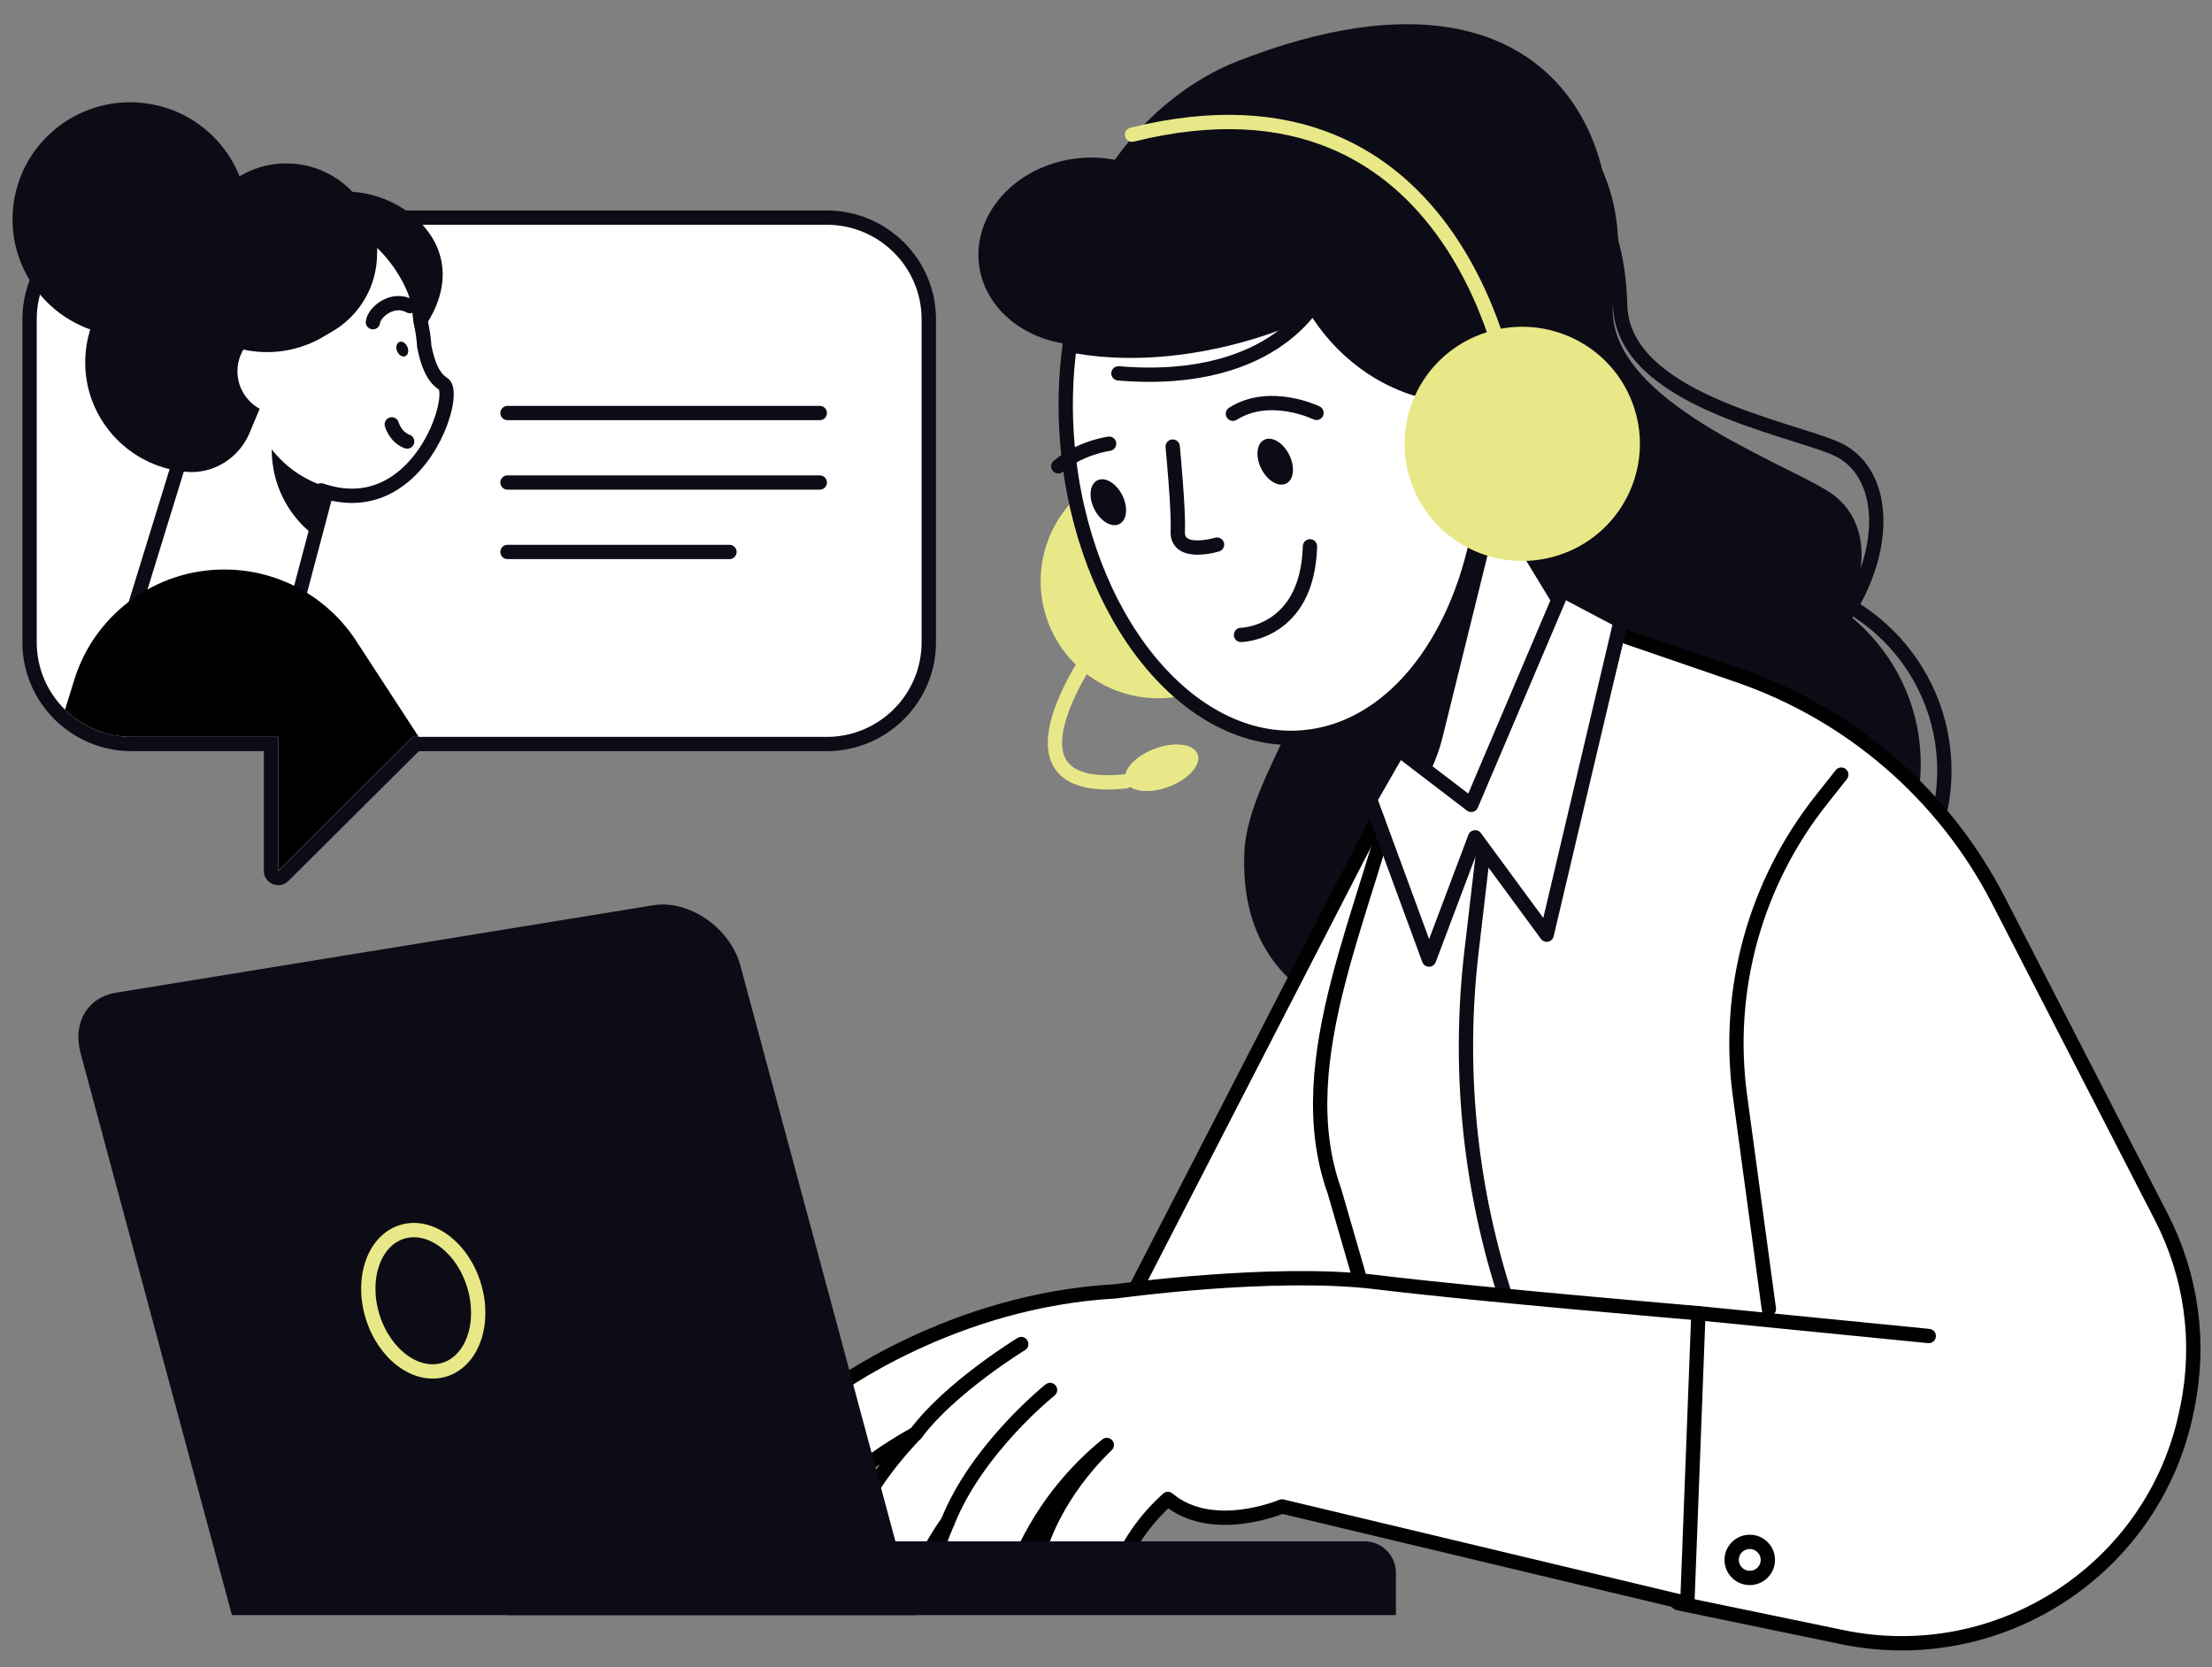 <?xml version="1.0" encoding="UTF-8"?>
<svg id="Capa_1" data-name="Capa 1" xmlns="http://www.w3.org/2000/svg" viewBox="0 0 643.11 484.77">
  <rect x="0" y="0" width="643.11" height="484.77" fill="#808080" stroke="none"/>
  <defs>
    <style>
      .cls-1 {
        fill: #e8e888;
      }

      .cls-2 {
        fill: #010101;
      }

      .cls-3, .cls-4, .cls-5 {
        fill: #fff;
      }

      .cls-3, .cls-4, .cls-6, .cls-7 {
        stroke-linecap: round;
        stroke-linejoin: round;
      }

      .cls-3, .cls-4, .cls-6, .cls-7, .cls-8 {
        stroke-width: 4.16px;
      }

      .cls-3, .cls-6 {
        stroke: #0c0c17;
      }

      .cls-4 {
        stroke: #010101;
      }

      .cls-9 {
        fill: #0c0c17;
      }

      .cls-6, .cls-7, .cls-8 {
        fill: none;
      }

      .cls-7, .cls-8 {
        stroke: #e8e888;
      }

      .cls-8 {
        stroke-miterlimit: 10;
      }
    </style>
  </defs>
  <g>
    <path class="cls-9" d="M510.15,189.08c-7.27,32.05-16.8,91.53-44.14,103.59-29.92,13.2-108.36,16.43-104.13-46.63,1.46-14,10.54-27.82,14.8-39.77,6.62-18.57.28-29.99-23.92-53.7-24.2-23.71-42.89-30.35-41.85-68.1.83-30.42,24.35-57.09,48.91-66.69,101.73-39.76,120.17,41.02,101.4,75.72-10.45,19.33-10.95,33.05,3.63,50.88,9.16,11.21,28.96,26.34,45.29,44.7Z"/>
    <path class="cls-6" d="M405.24,33.3c15.31-4.52,64.51.39,65.79,55.34.64,27.33,48.66,35.6,62.68,41.75,21.74,9.53,14.46,55.02-30.46,77.08-12.9,6.34-122.01-110.15-128.91-152.27-1.17-7.15,10.07-15.75,30.9-21.89Z"/>
    <path class="cls-9" d="M406.17,14.76c18.39-1.58,73.34,13.69,63.06,71.52-5.11,28.76,47.78,47.32,62.43,56.65,22.71,14.46,4.71,60.62-51.11,74.47-16.04,3.98-115.35-140.52-114.22-186.06.19-7.74,14.82-14.42,39.84-16.57Z"/>
    <ellipse class="cls-9" cx="502.61" cy="222.14" rx="55.83" ry="55.56"/>
    <ellipse class="cls-6" cx="509.47" cy="224.07" rx="55.83" ry="55.56"/>
    <path class="cls-9" d="M459.28,179.97c2.91,19.27,20.96,32.55,40.33,29.65,19.37-2.89,32.71-20.86,29.8-40.13-2.91-19.27-20.96-32.55-40.33-29.65-19.37,2.89-32.71,20.86-29.8,40.13Z"/>
  </g>
  <polygon class="cls-4" points="518.35 413.91 423.32 193.73 322.73 389.07 428.17 423.58 518.35 413.91"/>
  <g>
    <path class="cls-5" d="M80.88,255.29c-.27,0-.54-.05-.8-.16-.78-.32-1.29-1.08-1.29-1.92v-36.89h-40.49c-16.38,0-29.71-13.26-29.71-29.56v-93.94c0-16.3,13.33-29.56,29.71-29.56h202.02c16.38,0,29.71,13.26,29.71,29.56v93.94c0,16.3-13.33,29.56-29.71,29.56h-119.42l-38.55,38.36c-.4.4-.93.61-1.47.61Z"/>
    <path class="cls-9" d="M240.32,65.34c15.25,0,27.62,12.3,27.62,27.48v93.94c0,15.18-12.37,27.48-27.62,27.48h-120.28l-39.16,38.97v-38.97h-42.58c-15.25,0-27.62-12.3-27.62-27.48v-93.94c0-15.18,12.37-27.48,27.62-27.48h202.02M240.32,61.19H38.3c-17.53,0-31.79,14.19-31.79,31.63v93.94c0,17.44,14.26,31.63,31.79,31.63h38.41v34.81c0,1.68,1.02,3.19,2.58,3.83.52.21,1.06.32,1.6.32,1.09,0,2.15-.42,2.95-1.22l37.94-37.75h118.55c17.53,0,31.79-14.19,31.79-31.63v-93.94c0-17.44-14.26-31.63-31.79-31.63h0Z"/>
  </g>
  <g>
    <line class="cls-3" x1="147.55" y1="120.08" x2="238.34" y2="120.08"/>
    <line class="cls-3" x1="147.55" y1="140.28" x2="238.34" y2="140.28"/>
    <line class="cls-3" x1="147.55" y1="160.47" x2="212.08" y2="160.47"/>
  </g>
  <g>
    <path class="cls-4" d="M487.96,466.1l47.67,9.87c45.81,9.48,90.65-19.87,100.04-65.48l.3-1.44c3.85-18.72,1.18-38.18-7.57-55.18l-47.39-92.13c-15.8-30.71-42.92-54.15-75.69-65.42l-45.41-15.61-49.97,39.97c-1.04.84-2.81,1.26-3.08,2.56-8.49,40.21-32.65,84.6-18.9,123.04l15.52,53.56,84.5,66.27Z"/>
    <path class="cls-6" d="M431.42,245.89l-3.61,30.88c-3.87,33.08-.71,66.6,9.29,98.38l17.03,54.14"/>
    <g>
      <path class="cls-1" d="M304.78,181.05c6.7,17.58,26.45,26.42,44.12,19.75,17.67-6.67,26.55-26.32,19.85-43.9-6.7-17.58-26.45-26.42-44.12-19.75-17.67,6.67-26.55,26.32-19.85,43.9Z"/>
      <path class="cls-3" d="M435.92,146.13l17.99,29.64,17.56,4.09-10.02,40.55c-6.3,25.52-40.13,31.33-54.67,9.4l-14.02-21.14,43.16-62.54Z"/>
      <path class="cls-9" d="M406.78,229.81c.91,1.37,1.89,2.63,2.94,3.78,4.44-5.28,7.83-11.73,9.7-19.29l15.79-63.9-1.92-.45-40.52,58.71,14.02,21.14Z"/>
      <path class="cls-9" d="M392.46,30.91c-26.77-5.53-55.95,8.71-58.33,19.17-5.72-3.21-12.77-4.81-20.25-4.11-17.46,1.63-30.59,15.08-29.34,30.05,1.09,12.96,12.63,22.8,27.04,24.14-1.42,9.41-1.79,19.4-.93,29.69,3.45,41.07,70.69,38.1,83.28,36.93,34.05-3.18,59.13-35.83,56.01-72.92-3.12-37.09-25.16-56.26-57.49-62.94Z"/>
      <path class="cls-9" d="M395.06,40.82c-8.73,4.29-15.14,10.3-17.95,17.74-7.93,20.97,15.33,58.98,52.63,56.58,2.32-.15,4.59-1.47,6.84-1.07-2.91-33.6-19.37-60.96-41.53-73.24Z"/>
      <path class="cls-9" d="M310.08,100.11c15.25,3.3,34.49,2.34,54.2-3.69,33.14-10.14,57.1-31.4,60.13-51.27-14-14.82-31.78-22.88-50.52-20.91-32.03,3.36-57.13,35-63.81,75.87Z"/>
      <path class="cls-5" d="M462,122.83c4.15,13.41-3.42,27.63-16.9,31.75s-27.77-3.4-31.91-16.82c-4.15-13.41,3.42-27.63,16.9-31.75,13.48-4.12,27.77,3.4,31.91,16.82Z"/>
      <path class="cls-3" d="M430.09,106.02c-5.11,1.56-9.36,4.58-12.46,8.45-15.94-2.83-28.34-13.15-35.43-25-5.59,2.67-11.59,5.02-17.93,6.96-19.31,5.91-38.16,6.94-53.26,3.87-1.27,9.29-1.54,19.13-.64,29.28,4.44,49.78,35.16,87.74,68.61,84.78,25.06-2.21,44.54-26.75,50.87-59.85,4.79,1.52,10.07,1.66,15.24.08,13.48-4.12,21.05-18.34,16.9-31.75-4.15-13.41-18.43-20.94-31.91-16.82Z"/>
      <path class="cls-6" d="M383.73,85.39s-11.63,27.08-58.56,23.16"/>
      <path class="cls-9" d="M318.16,148.02c1.76,3.51,5,5.46,7.25,4.35s2.64-4.86.89-8.38c-1.76-3.51-5-5.46-7.25-4.35-2.25,1.11-2.64,4.86-.89,8.38Z"/>
      <path class="cls-6" d="M322.46,129s-8.4,1.11-14.77,6.58"/>
      <path class="cls-9" d="M366.68,136.24c1.76,3.51,5,5.46,7.25,4.35,2.25-1.11,2.64-4.86.89-8.38-1.76-3.51-5-5.46-7.25-4.35s-2.64,4.86-.89,8.38Z"/>
      <path class="cls-6" d="M382.76,120.04s-13.52-6.59-24.31.25"/>
      <path class="cls-6" d="M340.94,129.84s1.79,18.47,1.48,24.55c-.38,7.55,11.41,3.94,11.41,3.94"/>
      <path class="cls-6" d="M360.81,184.59s19.32-.29,20.05-25.75"/>
      <path class="cls-7" d="M425.46,128.12s3.65-10.75,14.01-12.23c0,0-13.87-100.73-110.35-76.73"/>
      <path class="cls-1" d="M410.58,141.12c6.7,17.58,26.45,26.42,44.12,19.75,17.67-6.67,26.55-26.32,19.85-43.9-6.7-17.58-26.45-26.42-44.12-19.75-17.67,6.67-26.55,26.32-19.85,43.9Z"/>
      <path class="cls-1" d="M327.28,227.16c1.16,3.04,6.78,3.74,12.56,1.56,5.78-2.18,9.52-6.41,8.36-9.45-1.16-3.04-6.78-3.74-12.56-1.56-5.78,2.18-9.52,6.41-8.36,9.45Z"/>
      <path class="cls-7" d="M319.58,186.66s-33.56,44.87,7.7,40.5"/>
      <polygon class="cls-3" points="398.34 232.39 415.47 278.98 428.87 243.43 449.68 271.73 471.19 180.56 454.26 171.63 427.74 234 406.67 217.89 398.34 232.39"/>
    </g>
    <g>
      <path class="cls-4" d="M493.81,381.79s-63.57-5.36-93.64-9.03c-30.07-3.67-75.68,2.66-75.68,2.66-47.69,2.59-82.18,28.39-83.63,29.49-5.19,3.94-6.19,11.31-2.24,16.49,3.95,5.17,11.38,6.19,16.59,2.27.11-.08,4.12-3.04,11.06-6.9-11.15,11.53-16.1,21.64-16.45,22.38-2.8,5.85-.31,12.83,5.56,15.65,4.15,1.99,8.91,1.35,12.35-1.26,1.42-1.08,2.62-2.49,3.46-4.2.04-.08,1.43-2.8,4.32-6.82-1.89,4.33-2.76,7.2-2.87,7.59-1.78,6.24,1.85,12.7,8.11,14.51,3.75,1.08,7.6.23,10.48-1.96,1.94-1.47,3.44-3.55,4.18-6.04.07-.22,6.21-20.11,26.37-36.52-14.65,14.12-18.98,28.66-19.21,29.48-1.77,6.22,1.83,12.64,8.06,14.47,3.75,1.1,7.63.25,10.53-1.96,1.92-1.46,3.41-3.5,4.17-5.96.17-.55,3.38-10.57,14.22-20.34,12.83,10.85,33.17,2.18,33.17,2.18l117.85,28.14,3.22-84.31Z"/>
      <path class="cls-4" d="M296.91,390.76s-20.68,12.62-30.63,26.02"/>
      <path class="cls-4" d="M305.29,404.11s-21.23,16.92-29.77,38.41"/>
    </g>
    <path class="cls-9" d="M67.44,469.56h198.67l-50.87-188.89c-2.93-10.87-14.92-19.17-25.26-17.49l-156.24,25.42c-8.29,1.35-12.68,8.77-10.33,17.49l44.02,163.48Z"/>
    <path class="cls-9" d="M147.34,448.13h258.51v21.44h-249.39c-5.03,0-9.12-4.09-9.12-9.12v-12.31h0Z" transform="translate(553.18 917.69) rotate(180)"/>
    <line class="cls-4" x1="560.76" y1="388.42" x2="493.81" y2="381.79"/>
    <path class="cls-4" d="M535.33,225.21l-5.81,7.34c-19.27,24.32-27.8,55.37-23.64,86.06l8.4,61.95"/>
    <path class="cls-8" d="M137.84,373.74c3.35,11.08-.55,22.04-8.71,24.49-8.16,2.45-17.5-4.55-20.85-15.63-3.35-11.08.55-22.04,8.71-24.49,8.16-2.45,17.5,4.55,20.85,15.63Z"/>
  </g>
  <ellipse class="cls-4" cx="508.72" cy="453.51" rx="5.26" ry="5.24"/>
  <g>
    <path class="cls-9" d="M121.78,97.34c20.11-25.9-8.2-45.43-26.4-40.99-1.65.4-3.38-.1-5.02-.03-1.1,2.17-1.75,4.48-1.89,6.92-.74,13.53,16.13,47.15,33.31,34.1Z"/>
    <g>
      <polygon class="cls-3" points="37.55 181.63 86.53 174.59 98.31 130.08 56.78 119.2 37.55 181.63"/>
      <path class="cls-3" d="M53.59,130.13c-4.24-4.72-7.49-10.5-9.29-17.08-6.03-22.02,6.59-44.1,27.88-50.4,34.94-10.33,48.88,19.52,49.59,26.22.17,1.57.33,3.09.5,4.56.58,2.43.93,4.86,1.08,7.28,1.01,5.15,2.56,9.03,5.54,10.91,4.57,2.88-7.35,40.62-35.52,30.94"/>
      <path class="cls-6" d="M113.9,123.38s1.03,3.75,4.48,4.98"/>
      <path class="cls-6" d="M119.18,88.99c-5.07-2.78-10.47,1.82-10.76,4.68"/>
      <path class="cls-9" d="M115.46,102.09c.46,1.15,1.51,1.81,2.34,1.48.83-.33,1.13-1.53.66-2.68s-1.51-1.81-2.34-1.48-1.13,1.53-.66,2.68Z"/>
      <path class="cls-9" d="M95.45,141.69l-3.77,14.25c-5.45-4.04-9.64-9.86-11.57-16.89-.77-2.81-1.12-5.64-1.11-8.42,4.16,5.37,9.96,9.24,16.45,11.07Z"/>
    </g>
    <ellipse class="cls-9" cx="37.55" cy="63.27" rx="32.12" ry="31.95"/>
    <path class="cls-6" d="M69.84,66.48c-1.5,17.58-17.05,30.63-34.72,29.13-17.67-1.49-30.78-16.96-29.28-34.55,1.5-17.58,17.05-30.63,34.72-29.13,17.67,1.49,30.78,16.96,29.28,34.55Z"/>
    <path class="cls-9" d="M86.41,92.75c-4.87-11.27-16.11-19.35-29.59-19.36-15.75,0-29.39,11.73-31.69,27.22-2.74,18.41,10.69,35.02,29.04,36.57.05,0,.1,0,.15.01,7.89.63,15.22-4.1,18.26-11.37l13.82-33.08Z"/>
    <path class="cls-9" d="M109.53,75.97c-1.23,14.44-14,25.15-28.51,23.93-14.51-1.23-25.28-13.93-24.05-28.37,1.23-14.44,14-25.15,28.51-23.93,14.51,1.23,25.28,13.93,24.05,28.37Z"/>
    <path class="cls-5" d="M93.94,109.01c-.58,6.83-6.63,11.9-13.49,11.32-6.87-.58-11.96-6.59-11.38-13.43.58-6.83,6.63-11.9,13.49-11.32,6.87.58,11.96,6.59,11.38,13.43Z"/>
    <path class="cls-9" d="M65.94,95.71c-.13,1.5-.14,2.98-.06,4.44,2.82,1.1,5.85,1.83,9.03,2.1,17.67,1.5,33.22-11.55,34.72-29.13.13-1.5.14-2.98.06-4.44-2.82-1.1-5.85-1.83-9.03-2.1-17.67-1.49-33.22,11.55-34.72,29.13Z"/>
  </g>
  <path class="cls-2" d="M103.52,186.27c-7.89-12.1-21.09-19.76-35.57-20.62h0c-20.99-1.25-40.12,11.93-46.33,31.92l-2.72,8.75c4.99,4.89,11.83,7.92,19.39,7.92h42.58v38.97l39.16-38.97h1.72l-18.24-27.98Z"/>
</svg>